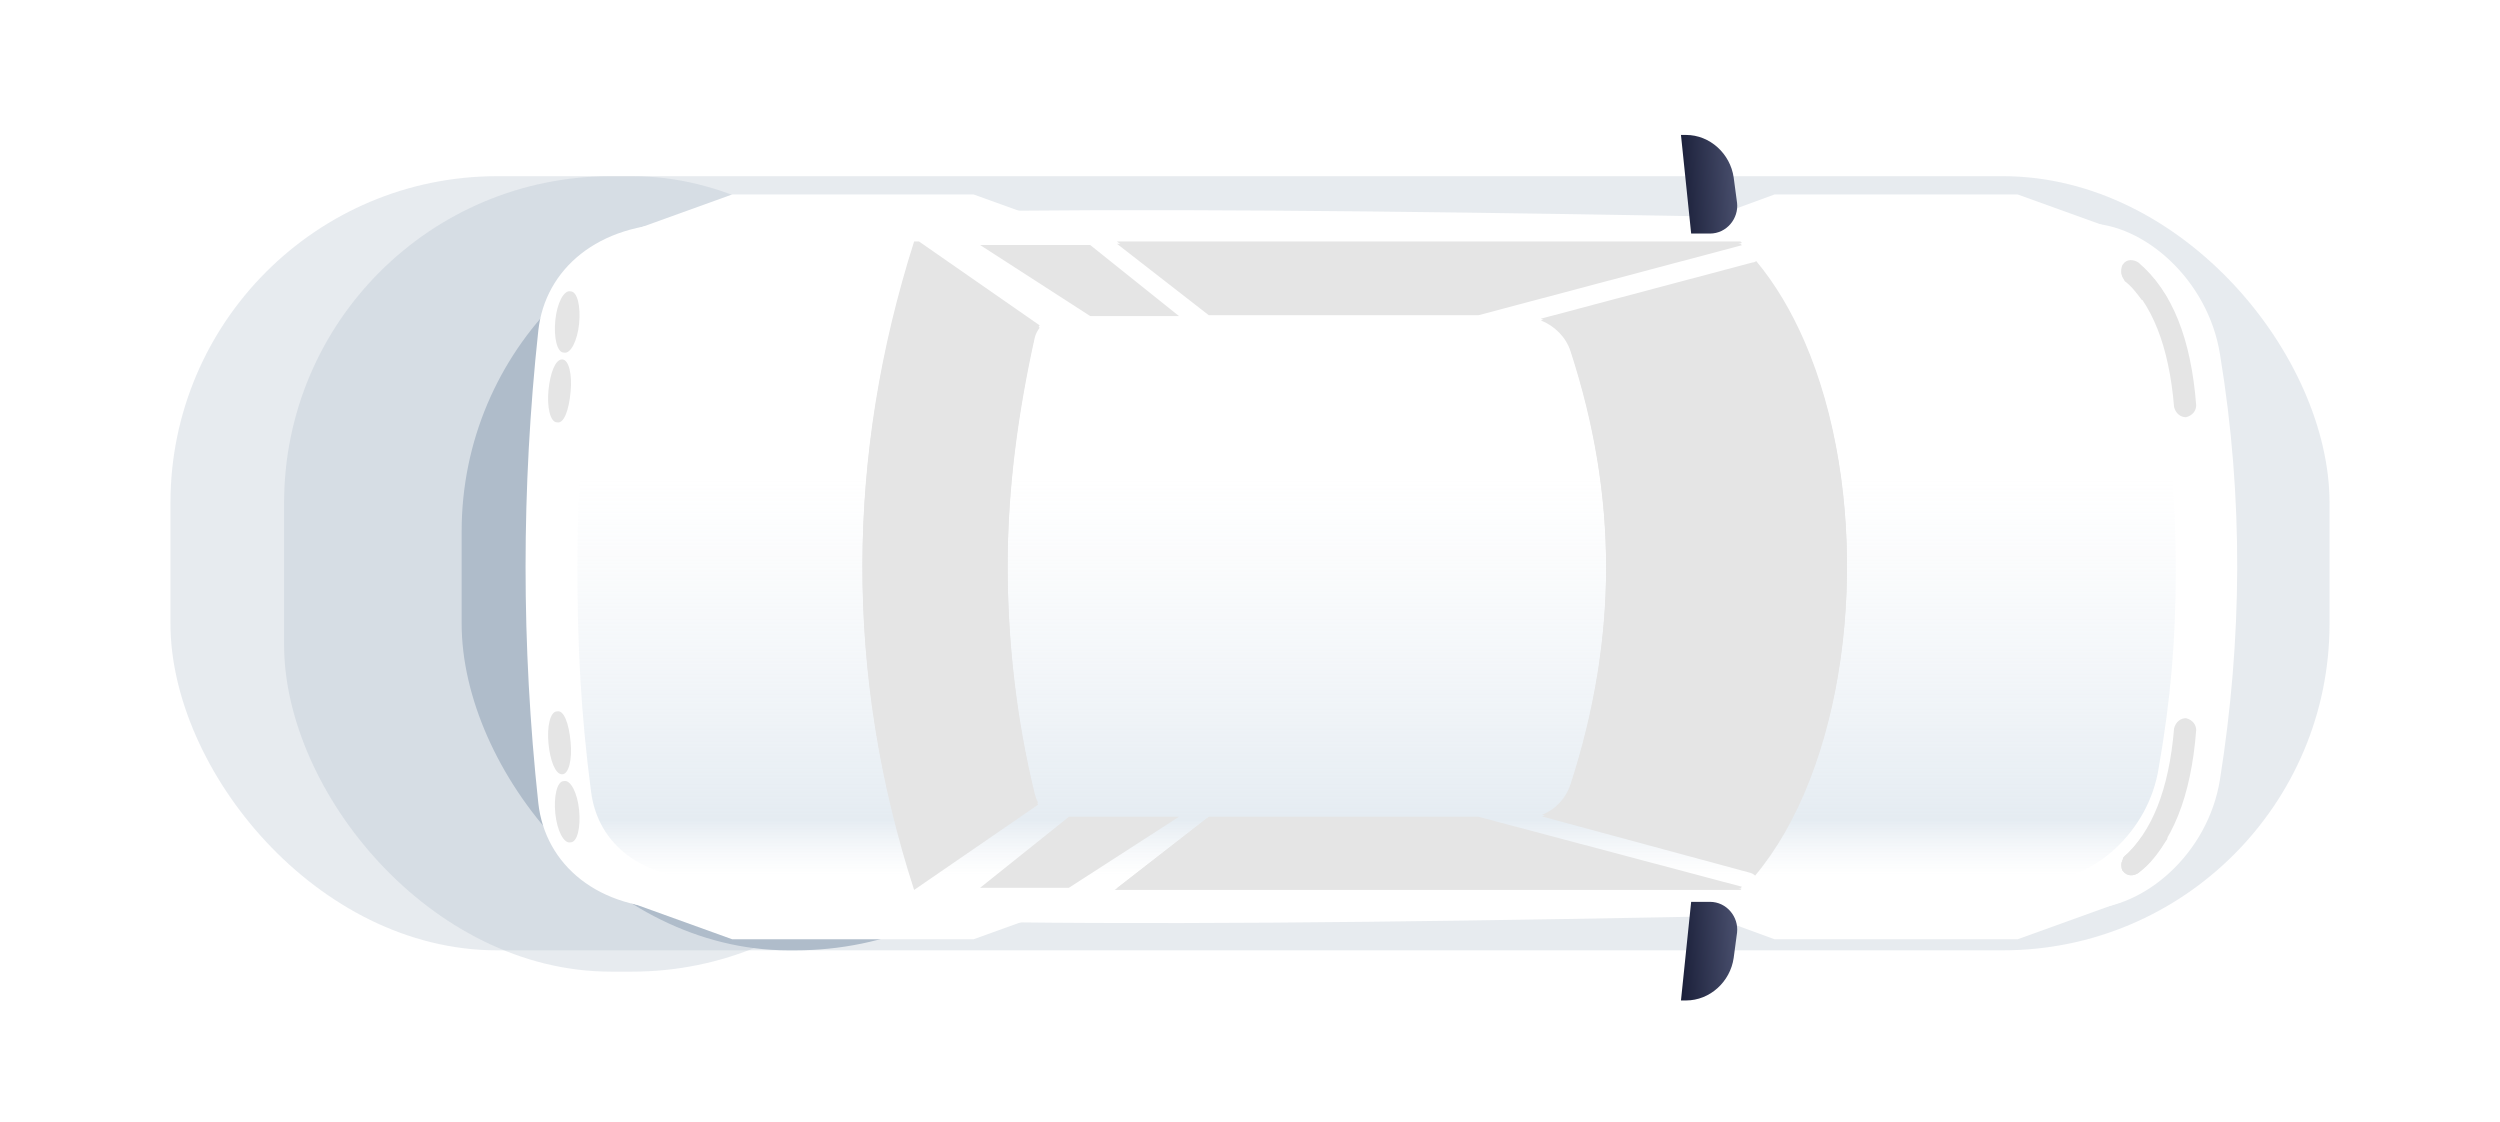 <svg width="352" height="158" viewBox="0 0 352 158" fill="none" xmlns="http://www.w3.org/2000/svg">
<g opacity="0.3" filter="url(#filter0_f_3590_20419)">
<rect x="24" y="24.807" width="304" height="109" rx="46" fill="#AFBCCA"/>
</g>
<g opacity="0.3" filter="url(#filter1_f_3590_20419)">
<rect x="40" y="24.807" width="95" height="112" rx="46" fill="#AFBCCA"/>
</g>
<g filter="url(#filter2_f_3590_20419)">
<rect x="65" y="28.807" width="93" height="105" rx="46" fill="#AFBCCA"/>
</g>
<path d="M75.796 113.089C73.401 90.824 73.401 68.798 75.796 46.532C76.753 37.914 84.175 31.449 95.667 31.449C133.494 28.098 214.416 30.013 293.901 31.449C301.802 31.449 310.899 39.35 312.575 49.884C315.927 70.234 315.687 90.106 312.575 109.738C310.899 120.272 301.802 127.933 293.901 127.933C214.416 129.609 133.494 131.524 95.667 127.933C84.175 128.172 76.753 121.708 75.796 113.089Z" fill="white"/>
<path d="M81.3 79.813C81.3 68.8 82.019 59.224 83.216 48.45C84.173 40.789 90.638 36.001 100.214 36.001L114.339 34.564L232.131 34.564C247.932 34.086 271.394 34.564 288.153 36.001C294.378 36.001 302.518 42.465 303.955 52.041C305.63 61.857 306.349 70.476 306.349 80.292C306.349 90.108 305.63 98.488 303.954 108.064C302.518 117.401 294.378 123.865 288.153 123.865C273.31 125.541 249.608 125.781 232.131 125.302L114.339 125.302L100.214 123.865C90.638 123.865 84.173 119.077 83.216 111.416C81.779 100.403 81.3 90.826 81.3 79.813Z" fill="url(#paint0_linear_3590_20419)"/>
<path d="M235.485 32.648L249.85 27.381L284.086 27.381L298.69 32.648L235.485 32.648Z" fill="white"/>
<path d="M235.485 126.979L249.85 132.247L284.086 132.247L298.69 126.979L235.485 126.979Z" fill="white"/>
<path fill-rule="evenodd" clip-rule="evenodd" d="M129.395 34.324L146.384 46.137C146.077 46.55 145.84 47.012 145.702 47.494C143.308 58.268 141.872 69.041 141.872 79.815C141.872 90.349 143.069 101.362 145.702 112.136C145.809 112.563 145.964 112.954 146.16 113.305L128.711 125.301H128.707C118.891 94.896 119.13 64.49 128.707 34.324L129.395 34.324ZM156.962 125.301L245.062 125.301C245.113 125.25 245.164 125.199 245.215 125.147L208.624 115.248H169.887L156.962 125.301ZM247.119 123.049C248.646 121.224 250.04 119.196 251.3 117C261.839 98.636 263 68.565 254.046 48C252.215 43.794 249.961 39.987 247.277 36.758C247.124 36.882 246.941 36.958 246.739 36.958L216.949 44.873C218.839 45.618 220.447 47.159 221.118 49.17C224.469 59.465 226.145 69.52 226.145 79.815C226.145 89.87 224.469 100.165 221.118 110.46C220.457 112.441 218.999 113.967 217.137 114.723L246.496 122.666C246.736 122.746 246.95 122.88 247.119 123.049ZM245.262 34.526C245.195 34.459 245.129 34.391 245.062 34.324L157.265 34.324L170.196 44.382L208.169 44.382L245.262 34.526Z" fill="#E5E5E5"/>
<path d="M88.484 32.648L103.088 27.381L137.085 27.381L151.689 32.648L88.484 32.648Z" fill="white"/>
<path d="M88.484 126.979L103.088 132.247L137.085 132.247L151.689 126.979L88.484 126.979Z" fill="white"/>
<path d="M79.384 49.645C78.427 49.645 77.948 47.49 78.187 45.096C78.427 42.702 79.384 40.787 80.342 41.026C81.3 41.026 81.778 43.181 81.539 45.575C81.3 47.969 80.342 49.884 79.384 49.645Z" fill="#E5E5E5"/>
<path d="M78.427 59.465C77.469 59.465 76.99 57.31 77.229 54.916C77.469 52.522 78.187 50.606 79.145 50.606C80.102 50.606 80.581 52.761 80.342 55.155C80.102 57.789 79.384 59.704 78.427 59.465Z" fill="#E5E5E5"/>
<path d="M238.116 32.886L236.68 19L237.398 19C240.75 19 243.623 21.634 244.101 24.985L244.58 28.576C244.82 30.731 243.144 32.886 240.75 32.886L238.116 32.886Z" fill="url(#paint1_linear_3590_20419)"/>
<path d="M238.116 126.979L236.68 140.865L237.398 140.865C240.75 140.865 243.623 138.232 244.101 134.88L244.58 131.289C244.82 129.134 243.144 126.979 240.75 126.979L238.116 126.979Z" fill="url(#paint2_linear_3590_20419)"/>
<path d="M79.384 109.98C78.427 109.98 77.948 112.135 78.187 114.529C78.427 116.923 79.384 118.839 80.342 118.599C81.3 118.599 81.778 116.444 81.539 114.05C81.3 111.656 80.342 109.741 79.384 109.98Z" fill="#E5E5E5"/>
<path d="M78.427 100.164C77.469 100.164 76.99 102.318 77.229 104.713C77.469 107.107 78.187 109.022 79.145 109.022C80.102 109.022 80.581 106.867 80.342 104.473C80.102 101.84 79.384 99.924 78.427 100.164Z" fill="#E5E5E5"/>
<path d="M298.69 38.156C298.69 37.916 298.69 37.438 298.929 37.198C299.408 36.48 300.366 36.48 301.084 36.959C305.872 41.029 308.506 47.732 309.224 57.069C309.224 57.788 308.745 58.506 307.788 58.745C307.069 58.745 306.351 58.267 306.112 57.309C305.394 48.69 302.999 42.705 298.929 39.113C298.929 39.113 298.69 38.635 298.69 38.156Z" fill="#E5E5E5"/>
<path d="M305.154 41.986C303.957 40.071 302.76 38.395 301.084 37.198C300.366 36.719 299.648 36.719 298.93 37.437C298.69 37.677 298.69 38.156 298.69 38.395C298.69 38.874 298.93 39.113 299.169 39.592C300.127 40.31 300.845 41.268 301.563 42.226L305.154 42.226L305.154 41.986Z" fill="#E5E5E5"/>
<path d="M298.69 121.709C298.69 121.948 298.69 122.427 298.929 122.666C299.408 123.385 300.366 123.385 301.084 122.906C305.872 118.836 308.506 112.132 309.224 102.795C309.224 102.077 308.745 101.359 307.788 101.119C307.069 101.119 306.351 101.598 306.112 102.556C305.394 111.175 302.999 117.16 298.929 120.751C298.929 120.99 298.69 121.469 298.69 121.709Z" fill="#E5E5E5"/>
<path d="M305.154 118.118C303.957 120.034 302.76 121.71 301.084 122.907C300.366 123.385 299.648 123.385 298.93 122.667C298.69 122.428 298.69 121.949 298.69 121.71C298.69 121.231 298.93 120.991 299.169 120.512C300.127 119.794 300.845 118.837 301.563 117.879L305.154 117.879L305.154 118.118Z" fill="#E5E5E5"/>
<path d="M146.384 45.812L129.395 34H128.707C119.13 64.166 118.891 94.572 128.707 124.977H128.711L146.16 112.981C145.964 112.63 145.809 112.239 145.702 111.812C143.069 101.038 141.872 90.025 141.872 79.491C141.872 68.717 143.308 57.944 145.702 47.17C145.84 46.688 146.077 46.226 146.384 45.812Z" fill="#E5E5E5"/>
<path d="M245.062 34C245.129 34.067 245.196 34.134 245.262 34.202L208.169 44.058L170.196 44.058L157.265 34L245.062 34Z" fill="#E5E5E5"/>
<path d="M245.062 125.058C245.129 124.991 245.196 124.923 245.262 124.856L208.169 115L170.196 115L157.265 125.058L245.062 125.058Z" fill="#E5E5E5"/>
<path d="M138 34.5H153.5L166 44.5H153.5L138 34.5Z" fill="#E5E5E5"/>
<path d="M166 115H150.5L138 125H150.5L166 115Z" fill="#E5E5E5"/>
<path d="M247.119 123.292C248.646 121.467 250.04 119.438 251.301 117.242C261.839 98.878 263 68.807 254.046 48.242C252.215 44.037 249.961 40.229 247.278 37C247.124 37.125 246.941 37.2 246.739 37.2L216.949 45.116C218.839 45.86 220.447 47.402 221.118 49.413C224.47 59.707 226.145 69.763 226.145 80.057C226.145 90.113 224.47 100.407 221.118 110.702C220.457 112.684 219 114.209 217.138 114.966L246.496 122.908C246.737 122.988 246.95 123.122 247.119 123.292Z" fill="#E5E5E5"/>
<defs>
<filter id="filter0_f_3590_20419" x="0" y="0.807" width="352" height="157" filterUnits="userSpaceOnUse" color-interpolation-filters="sRGB">
<feFlood flood-opacity="0" result="BackgroundImageFix"/>
<feBlend mode="normal" in="SourceGraphic" in2="BackgroundImageFix" result="shape"/>
<feGaussianBlur stdDeviation="12" result="effect1_foregroundBlur_3590_20419"/>
</filter>
<filter id="filter1_f_3590_20419" x="21" y="5.807" width="133" height="150" filterUnits="userSpaceOnUse" color-interpolation-filters="sRGB">
<feFlood flood-opacity="0" result="BackgroundImageFix"/>
<feBlend mode="normal" in="SourceGraphic" in2="BackgroundImageFix" result="shape"/>
<feGaussianBlur stdDeviation="9.5" result="effect1_foregroundBlur_3590_20419"/>
</filter>
<filter id="filter2_f_3590_20419" x="46" y="9.807" width="131" height="143" filterUnits="userSpaceOnUse" color-interpolation-filters="sRGB">
<feFlood flood-opacity="0" result="BackgroundImageFix"/>
<feBlend mode="normal" in="SourceGraphic" in2="BackgroundImageFix" result="shape"/>
<feGaussianBlur stdDeviation="9.5" result="effect1_foregroundBlur_3590_20419"/>
</filter>
<linearGradient id="paint0_linear_3590_20419" x1="306" y1="133.307" x2="306" y2="60.307" gradientUnits="userSpaceOnUse">
<stop offset="0.139" stop-color="#EFF3F7" stop-opacity="0"/>
<stop offset="0.245" stop-color="#E5ECF2"/>
<stop offset="0.904" stop-color="#EFF3F7" stop-opacity="0"/>
</linearGradient>
<linearGradient id="paint1_linear_3590_20419" x1="236.581" y1="25.314" x2="244.588" y2="24.995" gradientUnits="userSpaceOnUse">
<stop stop-color="#1B203A"/>
<stop offset="1" stop-color="#494F6D"/>
</linearGradient>
<linearGradient id="paint2_linear_3590_20419" x1="236.581" y1="133.294" x2="244.588" y2="132.974" gradientUnits="userSpaceOnUse">
<stop stop-color="#1B203A"/>
<stop offset="1" stop-color="#494F6D"/>
</linearGradient>
</defs>
</svg>
